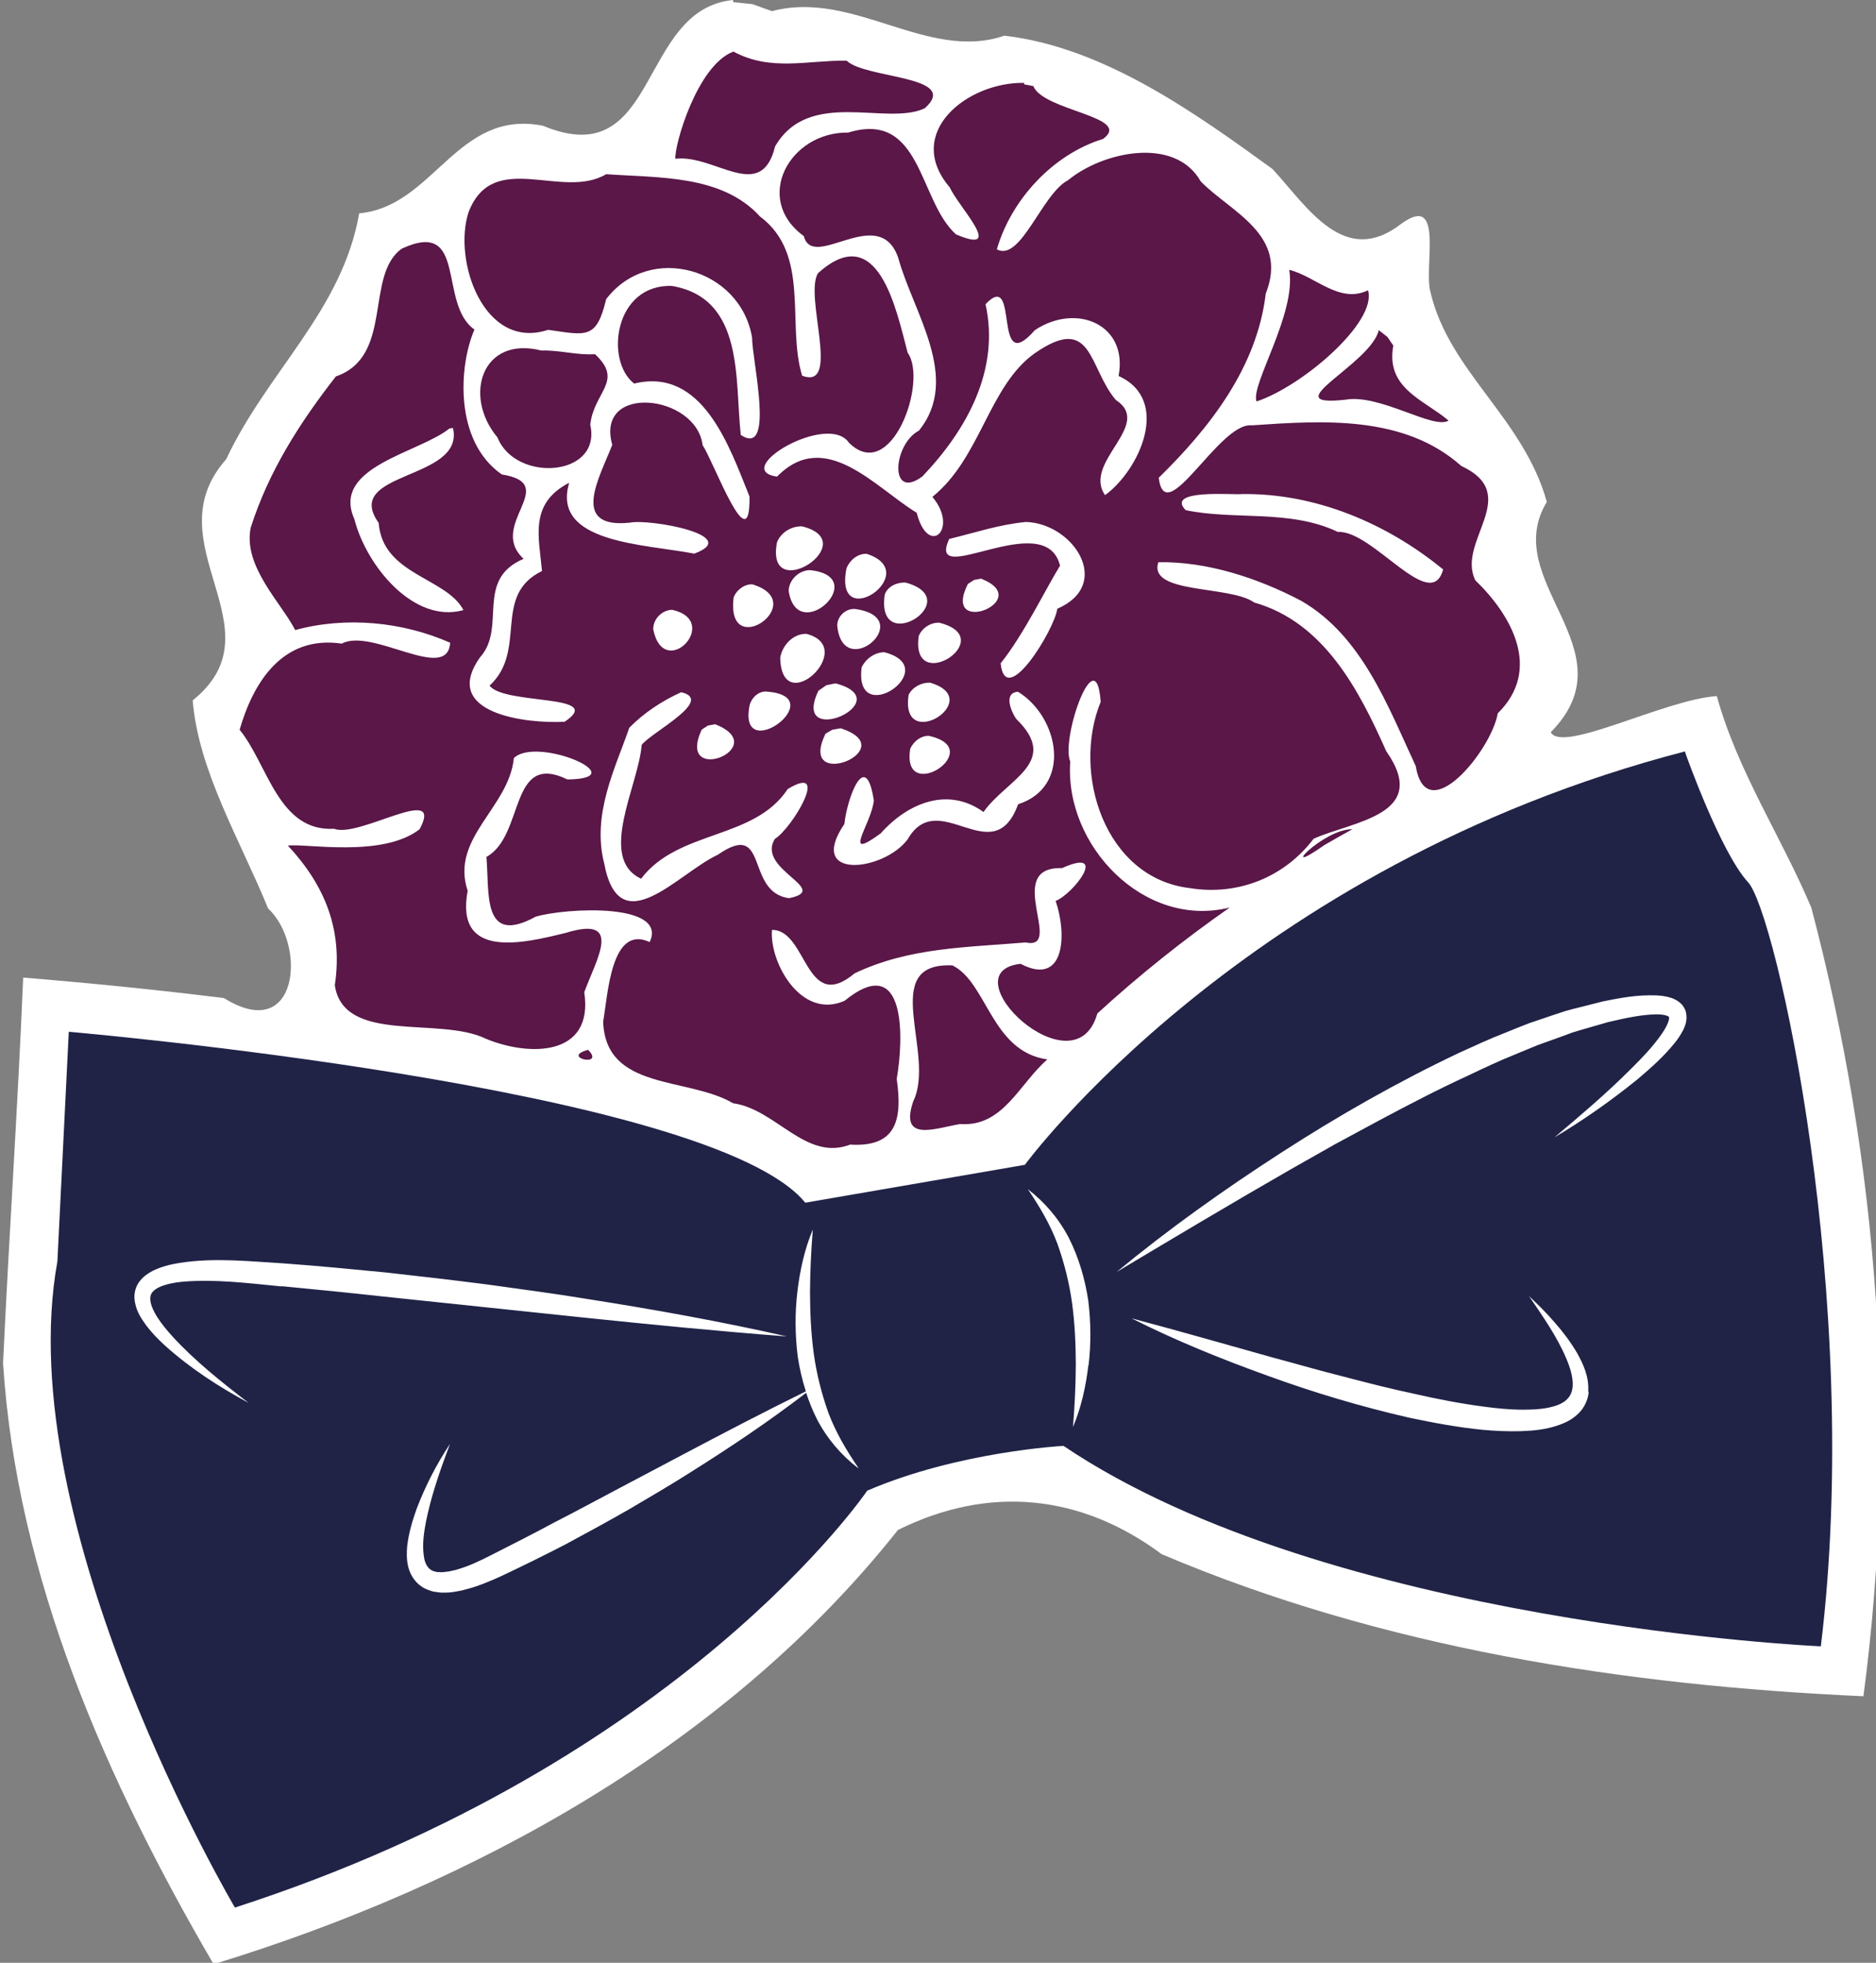 <svg version="1.1" viewBox="0 0 540 565" xml:space="preserve" xmlns="http://www.w3.org/2000/svg">
<rect x="0" y="0" width="540" height="565" fill="#808080" stroke="none"/>
<title>Kinder-Festkleider</title>
<g transform="translate(-163 -23.7)">
	<path d="m374 23.7c-27.5 2.72-21.1 50.2-54.7 36.2-24.8-4.93-31.4 23.3-52.9 25.2-4.94 28.1-26.3 45.3-38.3 70.8-21.5 24.3 16 48.8-9.63 69.4 1.61 20.3 13.8 40.5 21.7 59.9 11.2 10.4 8.78 39.2-12.7 25.8-19.2-2.38-38.5-4.32-57.8-5.9-1.53 37-4.06 74.1-5.79 111 3.96 61.8 29.7 120 60.6 173 75.1-23 148-63.2 197-125 26.2-13 52.7-10.3 75.9 6.97 63.6 27 133 37.8 202 40.9 9.99-75.6 4.54-153-15-227-8.6-20.4-21.2-39.2-27.2-60.9-15 0.99-44.5 16.6-47.8 10.4 23.4-23.7-15-43.4-1.13-66.3-6.75-24.2-28.1-37.4-33.5-60.4-2-7.14 4.11-28.7-8.34-19.7-16.4 12.8-26.9-4.58-37.1-15.7-22.2-16.1-48.6-35.1-77.2-38.4-22.2 7.57-43.5-13.3-66.9-7.06l-5.62-2.02-5.53-0.58z" fill="#fff"/>
	<path d="m648 240c-127 33-190 119-190 119l-63.2 10.9c-27.2-33.3-212-49.2-212-49.2l-3.28 66.1c-13.8 76.3 51.1 186 51.1 186 129-41.7 182-120 182-120 26.2-11.3 56.5-12.9 56.5-12.9 76.4 51.5 218 57.7 218 57.7 12.2-99.8-13.1-212-21-220-7.84-8.58-17.8-36.6-17.8-36.6zm-404 154c-9.7-0.958-19.3-2.16-28.6-1.34-2.27 0.229-4.49 0.668-6.31 1.44-0.887 0.397-1.64 0.887-2.1 1.41-0.471 0.524-0.703 1.06-0.739 1.85-0.082 1.58 0.878 3.7 2.08 5.57 1.22 1.91 2.74 3.72 4.33 5.49 6.46 7.04 14.2 13.2 21.9 19.1-8.62-4.65-16.9-10-24.3-16.7-1.84-1.7-3.6-3.52-5.19-5.61-1.51-2.11-3.12-4.44-3.37-7.79-0.11-1.65 0.421-3.59 1.53-4.94 1.07-1.38 2.41-2.27 3.7-2.95 2.61-1.28 5.22-1.88 7.78-2.3 10.2-1.58 20.1-0.418 29.9 0.137 9.76 0.709 19.5 1.65 29.2 2.59 9.72 1.08 19.4 2.2 29.1 3.44 9.68 1.36 19.4 2.61 29 4.2 19.3 3.03 38.5 6.47 57.6 10.8-19.5-1.48-38.9-3.4-58.3-5.41l-58.1-6.1c-9.68-1.07-19.4-2.03-29.1-2.96zm166 52.3-1e-3 -1e-3c-4.86-3.71-9.02-8.59-11.9-14.2-1.21-2.41-2.21-4.92-3.05-7.48-10.6 8.16-21.7 15.6-33 22.7-5.87 3.76-11.9 7.25-17.9 10.8-6.05 3.46-12.2 6.82-18.3 10.1-6.2 3.2-12.5 6.32-18.8 9.28-3.25 1.45-6.61 2.9-10.3 3.8-0.892 0.27-1.86 0.436-2.83 0.583-0.941 0.193-1.97 0.257-3.01 0.258-0.995 0.09-2.16-0.173-3.22-0.304-1.13-0.358-2.26-0.664-3.31-1.43-2.14-1.38-3.41-3.72-3.9-5.8-0.486-2.11-0.428-4.08-0.26-5.98 0.465-3.75 1.49-7.2 2.7-10.6 2.54-6.64 5.77-12.9 9.61-18.7-2.45 6.53-4.79 13.1-6.33 19.7-0.775 3.3-1.38 6.64-1.41 9.83 0.052 1.56 0.152 3.11 0.561 4.37 0.437 1.25 1.08 2.06 1.92 2.5 0.38 0.275 0.979 0.333 1.5 0.493 0.664-0.027 1.22 0.139 1.96-5e-3 0.697-0.072 1.4-0.111 2.15-0.318 0.738-0.148 1.48-0.301 2.24-0.577 3.03-0.886 6.02-2.34 9.04-3.86 6.15-3.13 12.3-6.23 18.4-9.52 6.16-3.14 12.2-6.44 18.4-9.7l18.4-9.73c11.8-6.24 23.6-12.4 35.6-18.3-1.06-3.29-1.84-6.68-2.35-10.1-0.754-6.2-0.824-12.4-0.088-18.6 0.732-6.12 2.05-12.2 4.45-17.9l1e-3 -3e-3v1e-3 -1e-3 1e-3c-0.51 6.1-0.782 12.1-0.817 18.1 0.023 5.96 0.292 11.9 1.09 17.7 0.809 5.83 2.25 11.5 4.21 17 2.08 5.52 5.06 10.6 8.53 15.7zm66.3-29.7c-0.732 6.12-2.05 12.2-4.45 17.9v-1e-3c0.51-6.1 0.782-12.1 0.817-18.1-0.023-5.96-0.293-11.9-1.09-17.7-0.809-5.83-2.25-11.5-4.21-17-2.07-5.52-5.06-10.6-8.52-15.7 0 0 0-1e-3 -1e-3 -1e-3 4.86 3.71 9.02 8.59 11.9 14.2 2.81 5.61 4.57 11.7 5.51 17.9 0.753 6.2 0.823 12.4 0.087 18.6zm144 7.75c-0.161 2.21-1.23 4.53-2.86 6.13-1.62 1.64-3.56 2.65-5.44 3.32-3.81 1.42-7.57 1.74-11.3 1.87-3.69 0.107-7.33-0.077-10.9-0.389-7.19-0.717-14.2-2.02-21.2-3.5-13.9-3.18-27.5-7.26-40.8-12.1-13.3-4.79-26.4-10.1-39.1-16.5 13.7 3.64 27.2 7.52 40.7 11.3 6.78 1.81 13.5 3.77 20.3 5.47 6.77 1.77 13.5 3.51 20.3 4.94 6.78 1.56 13.6 2.87 20.4 3.75 3.4 0.457 6.79 0.785 10.1 0.845 3.32 0.016 6.69-0.088 9.58-0.917 3-0.795 4.97-2.35 5.48-4.87 0.546-2.63-0.431-5.98-1.74-9.02-2.64-6.26-6.76-12.1-10.7-17.9 2.57 2.43 5.11 4.92 7.42 7.63 2.36 2.68 4.52 5.55 6.4 8.72 1.75 3.19 3.5 6.72 3.22 11.2zm27.1-104c-0.646 1.32-1.44 2.4-2.24 3.44-3.26 4.06-6.96 7.31-10.7 10.5-7.64 6.19-15.6 11.8-24 16.8l1e-3 -1e-3c7.44-6.28 14.9-12.6 21.7-19.4 3.4-3.36 6.78-6.86 9.32-10.6 0.622-0.929 1.17-1.89 1.55-2.78 0.385-0.865 0.491-1.76 0.368-1.89-0.03-0.082-0.024-0.033-0.161-0.129-0.093-0.09-0.424-0.208-0.765-0.321-0.756-0.215-1.81-0.284-2.87-0.279-4.34 0.076-9.07 1.15-13.7 2.22l-6.84 1.98c-1.14 0.339-2.28 0.635-3.41 1.01l-3.36 1.24-6.74 2.42-6.64 2.75c-4.45 1.77-8.79 3.85-13.1 5.89-8.75 4.01-17.3 8.47-25.8 13l-12.8 6.91-12.6 7.14c-16.8 9.65-33.5 19.6-50.2 29.6 15-12.4 30.9-23.7 47.3-34.3 16.4-10.6 33.4-20.3 51.1-28.7 4.47-2.03 8.91-4.11 13.5-5.88 2.29-0.913 4.55-1.87 6.86-2.74l7.03-2.38 3.52-1.16c1.19-0.349 2.41-0.625 3.61-0.94l7.24-1.83c4.88-0.988 9.76-1.9 15.2-1.69 1.37 0.085 2.76 0.206 4.33 0.735 0.792 0.307 1.62 0.639 2.44 1.36 0.811 0.65 1.55 1.76 1.77 2.87 0.459 2.28-0.287 3.84-0.869 5.15z" fill="#202346"/>
	<path d="m374 38.6c-10.3 3.94-16.9 26.8-16.6 30.8 11.4-1.34 24.7 12.9 28.7-3.54 9.78-16.9 32.1-5.76 43.1-11 10.5-9.41-17.1-8.43-22.5-13.7-11.3-0.132-21.9 3.17-32.6-2.62zm83.8 8.96c-16.4-0.294-34.8 14.4-21.4 30.1 2.38 5.42 16.3 19.7 1.77 13.5-10.8-9.68-9.79-35.8-31-29.3-16.9-0.235-27.5 19.1-12.8 29.8 2.69 10.3 21.7-9.69 27.2 6.3 4.19 15.5 18.2 34.6 5.93 49.7-7.46 3.92-8.65 20.3 0.985 13.2 12.7-13.3 22.4-30.6 18.2-49.6 10-10.5 1.75 21.7 14.2 7.47 11.9-7.92 26.9-1.69 24.1 13.2 15.3 6.95 5.91 27.2-3.9 34.3-6.6-9.57 14.1-20.2 3.1-27.4-7.97-9.35-6.56-25.1-23.4-13.4-13.2 9.45-15.5 30.1-29.4 41.3 7.76 9.22-1.18 17.6-4.52 4.57-11.9-7.21-26.3-24.6-40.2-10.4-13.6-1.92 14.6-18.7 20.7-9.76 12.2 12.1 22.8-17.7 16.9-25.9-3.27-12.4-8.49-38.5-25.8-22.9-4.11 6.48 6.78 33.8-4.58 29.5-4.52-14.8 2.5-34.9-12.1-45.8-11-12.1-29.2-11.1-44.3-12.2-12.7 7.54-32.5-7.38-39.6 10.9-4.59 13.9 4.37 40 22.9 33.9 11.1 1.59 13.9 2.79 16.7-8.83 12.5-16.4 38.7-8.85 42 11.1-0.053 6.28 6.74 34.6-3.25 28-1.79-15.6 1.2-39.3-19.8-42.9-16.6-0.588-19.4 21.5-10.9 28.1 19.7-4.79 27.4 18.1 33.2 32.5 0.312 19.2-10.2-9.83-13.5-14.8-1.79-14.6-31-17.9-26-0.058-3.55 9.19-12.4 24.2 5.01 22.4 5.74-1.19 32.7 3.7 18.6 8.91-14.5-2.8-41.2-3.01-36-20.4-11.6 5.98-8.71 15.6-7.83 25.4-14.5 7.09-4.02 22.8-15.1 33 4.33 5.69 33.8 2.3 21.6 10.4-11 0.589-35.9-2.34-24.3-18.6 7.69-8.59-1.61-22.3 12.5-28.3-10.6-9.81 11-21.5-6.28-24.3-13.9-9.64-12.3-31.6-7.86-41.7-10.6-7.42-1.82-32.1-20.9-23.3-10.8 7.67-2.22 31-19 36.8-10.3 13.2-19.3 27.2-24.5 43.5-2.31 11.1 8.82 21.7 12.8 29.5 14.6-3.98 30.9-2.41 44.6 3.65-0.748 11.7-22.4-4.45-31.2 0.252-17.3-2.55-25.6 11.6-29.4 24.8 8.16 9.96 11.1 29.4 27.2 28.5 7.19 2.8 31.9-13.4 24.6 0.137-10.7 8.29-32.8 4.01-37.9 4.71 10.6 11.4 15.9 24.2 13.5 40.2 2.58 17.1 30.1 8.83 43.5 15.4 12.6 5.22 31.1 5.09 28.3-13.4 3.45-9.43 11.4-22.2-5.26-17.1-12.4 3.07-32 7.77-28.3-12.1-5.07-15.2 11.9-23.9 13.3-38.2 6.64-6.46 35.3 5.93 15.4 6.15-16.9-8.2-12.2 16.2-23.3 22.3 0.917 10.4-1.37 25.7 14.2 17.2 8.65-2.55 38.1-4.1 32.8 7.31-11.1-5.12-12 14.9-13.4 22.9 0.712 20 24.3 15.8 37.4 23.5 12.4 1.71 20.9 16.8 33.7 11.9 12.9 0.772 15.2-6.56 13.4-18.9 2.04-11.6 2.81-37-15-22.5-12.6 5.59-21.7-11.2-20.9-20.4 10.2-0.086 9.51 24.4 23.8 12.5 15.7-7.5 32.4-7.45 49.2-8.89 11.4 2.42-6.69-21.9 10.5-21.4 13.6-6.1 3.34 7.39-1.85 9.45 3.32 9.68 2.67 24.8-10.1 18.1-21.2 2.42 15.6 37.4 22.1 14.3 12-11 24.8-21.2 38.1-30.5-24.7 6.16-47.6-17.9-45.9-42-2.8-6.68 7.48-35.7 8.76-17.2-8.38 20.5 1.17 50.7 25.6 53.6 13.9 2.29 27.3-3.13 35.7-14.2 11.3-5.07 33.8-6.81 20.9-25.2-7.83-17.6-17.9-37.1-38-42.8-7.04-5.03-30.6-2.32-27.6-11.6 14-0.243 28.6 4.53 41.1 11.1 17.5 10.1 24.9 30.2 33 47.6 3.05 18.4 21.8-4.54 23.6-15.2 12.7-12.5 4.19-28-6.46-38.3-5.53-11.2 13.8-24.6-4.03-32.9-16.5-14.7-39.8-13.1-60.3-11.7-9.38-1.03-24.9 30.4-26.8 15.1 14.7-14.4 28.3-31.8 30.8-53 6.74-17-9.98-23.4-18.7-32.3-7.37-13.1-28.2-8.61-38.2-0.354-7.48 3.83-13.6 23.6-20.5 19.9 4.11-14.2 16-27.3 30.6-31.8 8.63-6.43-17.2-8-20.1-15.2l-2.65-0.498zm76.3 53.8c2.15 12.6-11.2 33.1-9.42 37.9 13-4.25 34.8-22.8 32.1-32-8.24 3.98-15.1-4.03-22.7-5.89zm25.8 17.3c-2.24 9.91-30.7 22.4-9.64 20.1 9.87-1.78 25.4 8.72 29.7 6.01-6.99-5.99-18.2-9.21-15.9-21.6l-1.7-2.48-2.53-1.99zm-241 5.96c-17.2-4.41-22.7 13.1-12.7 25 5.2 13.1 30.1 11.4 26.7-3.67 1.07-9.56 9.75-12.5 1.37-20.3-5.13 0.356-10.2-1.21-15.4-1.05zm-25.5 22.3c3.43 15.2-32.1 12.3-21.4 27.3 1.13 15 19.5 15.7 24.4 25.1-14.3 4-28-12.8-31.4-26.2-6.75-15.1 18.6-19 27.4-26.1l0.966-0.115zm227 19c21.2-0.319 41.8 8.41 58 21.7-3.54 13-20.3-11.4-30.3-10.8-13.8-6.6-29.8-3.32-43.8-6.27-6.04-6.15 13.8-4.36 16.1-4.62zm-62.2 8.02c13.8 0.348 25.3 18 9.13 25-0.701 5.8-14.9 29.2-16.3 15.7 6.64-8.26 13-21.5 17.1-28.1-4.2-17.2-38.8 7.25-31.9-7.7 7.26-1.76 14.4-4.15 21.9-4.87zm-64.3 1.28c18 4.51-10.8 23.1-7.24 4.58 1.12-2.87 4.2-4.71 7.24-4.58zm18.6 7.91c16.7 5.45-9.72 23.5-5.83 4.11 0.941-2.3 3.22-4.25 5.83-4.11zm-16.4 4.68c18 1.83-3.63 22.1-6.09 5.96 0.098-3.19 2.94-5.89 6.09-5.96zm49.3 2.46c15.9 6.25-11.7 17.2-3.8 1.52l1.79-1.15 2.02-0.375zm-21.7 1.13c17.8 4.9-8.72 21.8-6.03 3.44 0.847-2.42 3.63-3.59 6.03-3.44zm-44.2 0.484c17.2 5.16-7.79 22.7-5.31 3.7 0.883-2.09 2.99-3.71 5.31-3.7zm29.7 7.12c18.1 2.58-3.63 21.4-5.21 4.73 0.047-2.7 2.5-4.97 5.21-4.73zm-52.7 0.23c14.4 3.27-2.37 20.8-5.47 5.64-0.063-2.95 2.52-5.62 5.47-5.64zm76.8 3.7c17.9 4.43-8.36 21.4-5.84 3.83 0.947-2.3 3.36-3.87 5.84-3.83zm-38.2 3.22c15.2 3.88-7.25 25-7.51 6.8 0.631-3.54 3.71-6.88 7.51-6.8zm22.4 5.28c17.5 4.49-8.81 22.6-6.48 4.36 1.17-2.45 3.71-4.29 6.48-4.36zm13.2 8.77c16.5 4.83-8.82 20.7-6.15 3.47 1.15-2.24 3.68-3.53 6.15-3.47zm-27.2 0.199c19 5.05-13.2 19.4-4.92 2.13l2.28-1.59zm-19.6 2.39c18.8 1.54-8.96 21.9-5.07 3.66 0.687-2.1 2.69-3.98 5.07-3.66zm72.1 0.018c11.8 7.18 15.8 27.3 0.06 32.4-7.19 19.7-22.9-5.41-31.8 10.1-6.86 9.21-29.3 11.9-18.2-4.44 0.68-7.11 6.12-22.2 8.47-6.74-0.663 6.77-9.55 17.9 1.97 9.46 8.06-9.04 19.6-13.4 29.6-6.15 6.61-9.44 22.3-14.3 9.41-26.8-1.4-2.01-3.83-7.51 0.546-7.83zm-97 0.127c9.97 2.24-8.63 11.6-11.3 15.2-0.843 11.5-12.8 32.6-0.166 38.5 10.8-14.2 32.5-11.1 42.2-25.8 12.6-7.67 1.19 11.4-3.65 14.3-5.65 8.79 16.5 14.6 4.04 17.1-12.8-1.7-5.59-22.8-20.5-12.5-11.5 5.35-28.3 25.7-32.7 2.54-3.64-14.2 3.18-27.4 7.22-39.1 4.17-4.27 9.56-7.81 14.9-10.2zm9.88 9.24c16.8 6.68-11.5 18.1-3.9 1.55l1.8-1.18 2.1-0.376zm36.1 1.16c18.5 6-12.8 18.8-4.35 1.56l1.93-1.13 2.42-0.433zm25.3 2.16c17.4 3.74-7.97 20.3-5.27 3.73 0.915-2.05 2.95-3.71 5.27-3.73zm122 26.9c-8.32-0.193-22.3 14.6-8.05 4.55 2.67-1.55 5.35-3.07 8.05-4.55zm-115 39.2c-21.8-1.09-4.73 25.4-11.4 39.1-4.08 12 6.35 7.74 13.5 6.56 12.4 0.899 17-11.6 25.1-18.6-16.1-2.28-17.3-22-27.2-27zm-105 24.3c-8.19 2.19 5.15 5.15 0 0z" fill="#5a1748"/>
</g>
</svg>
